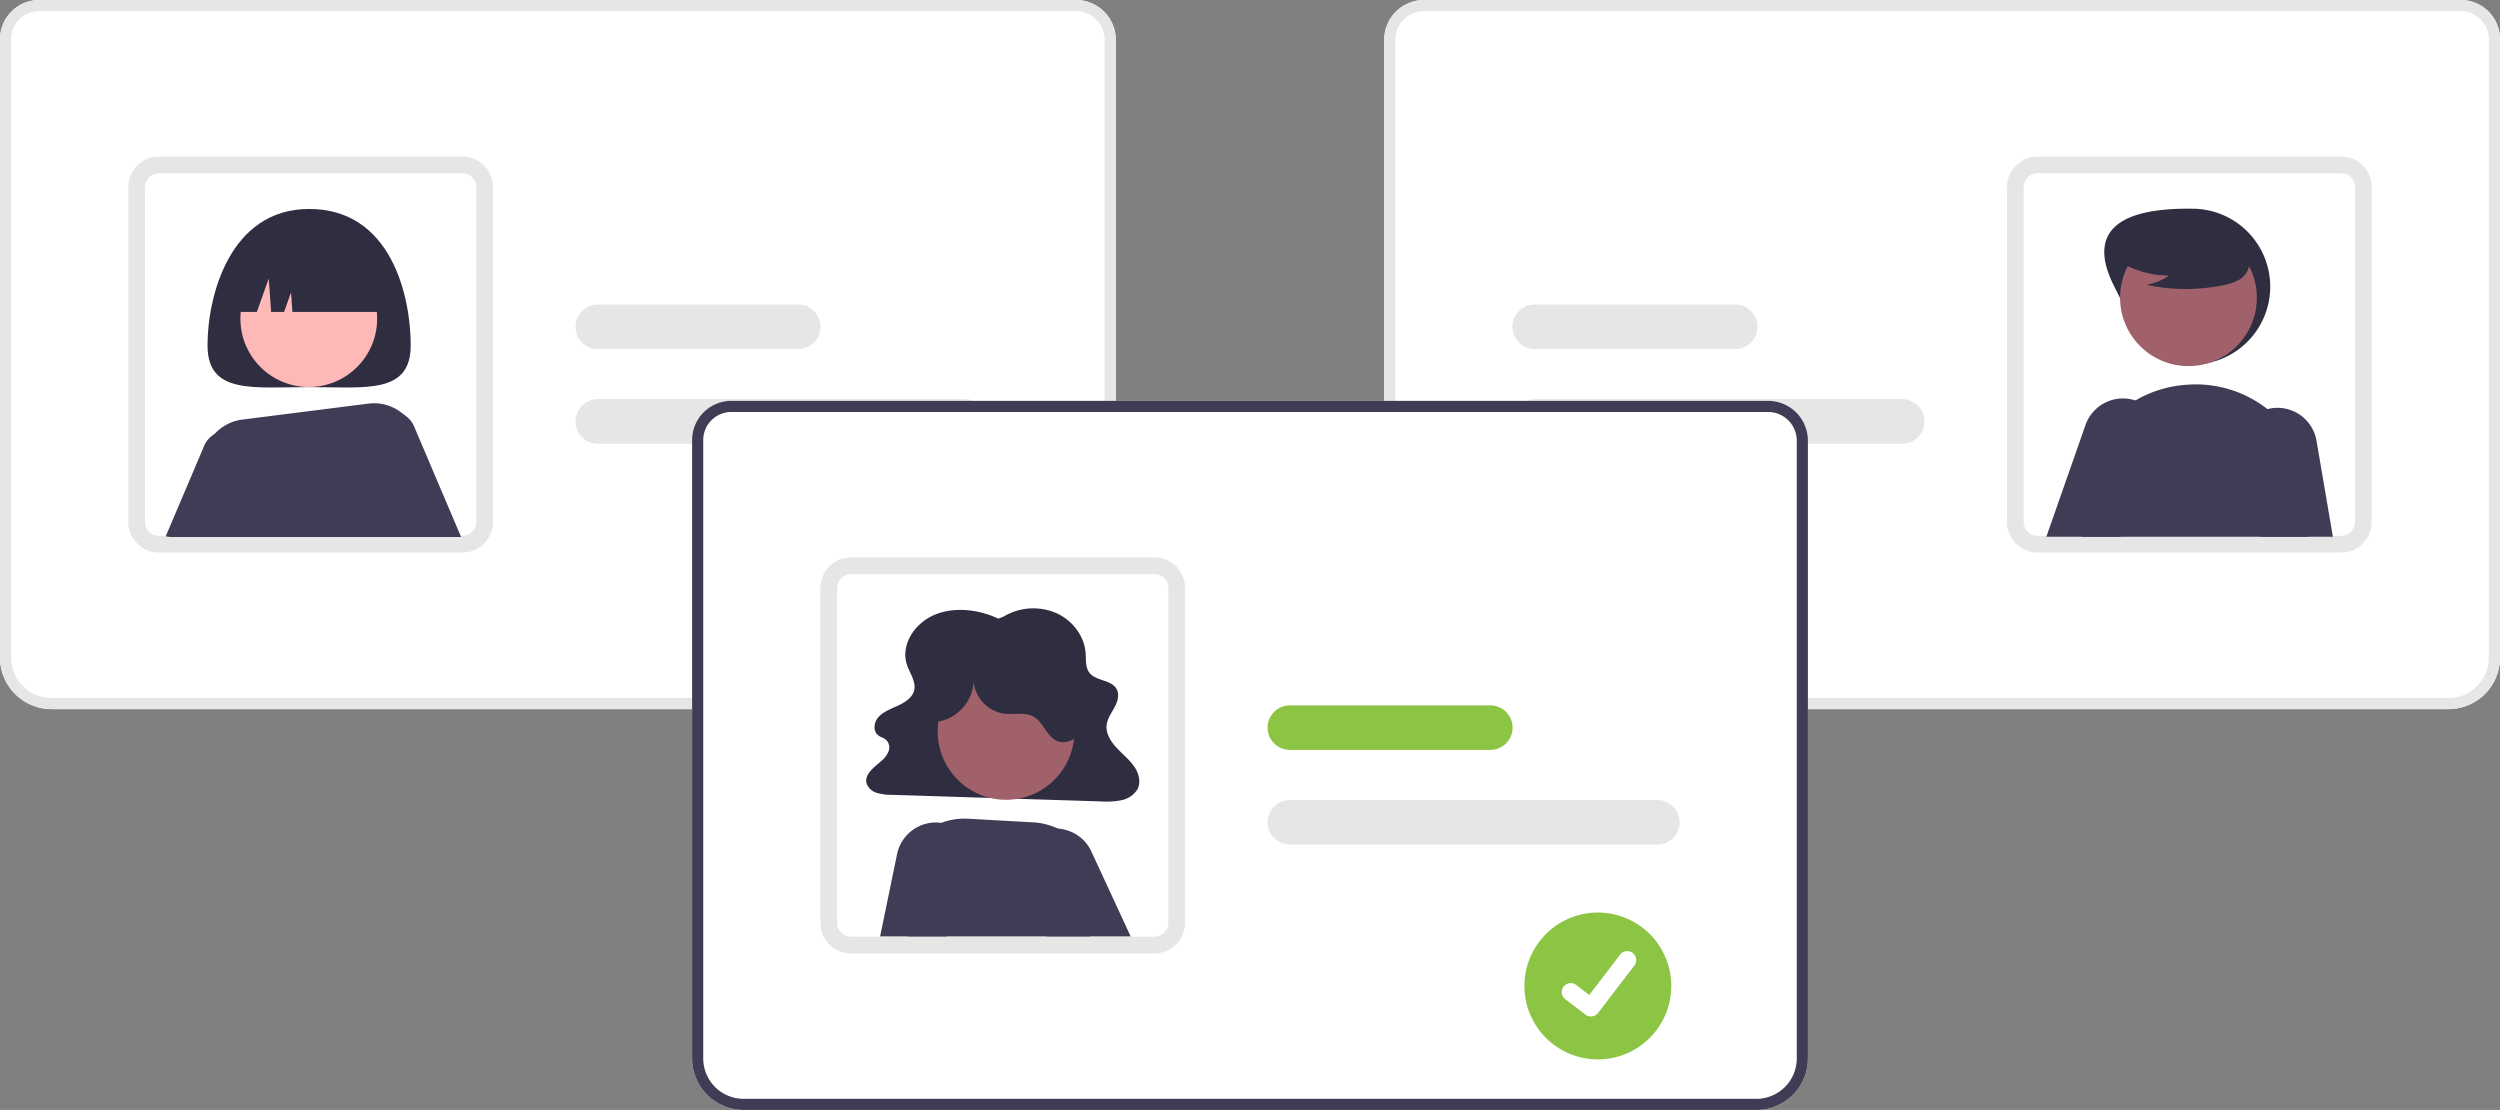 <svg xmlns="http://www.w3.org/2000/svg" data-name="Layer 1" width="898.098" height="398.742" viewBox="0 0 898.098 398.742" xmlns:xlink="http://www.w3.org/1999/xlink"><rect x="0" y="0" width="898.098" height="398.742" fill="#808080" stroke="none"/><path d="M533.289,505.371H169.451a18.521,18.521,0,0,1-18.5-18.5V264.717a14.104,14.104,0,0,1,14.088-14.088H537.492a14.313,14.313,0,0,1,14.297,14.297V486.871A18.521,18.521,0,0,1,533.289,505.371Z" transform="translate(-150.951 -250.629)" fill="#fff"/><path d="M533.289,505.371H169.451a18.521,18.521,0,0,1-18.5-18.5V264.717a14.104,14.104,0,0,1,14.088-14.088H537.492a14.313,14.313,0,0,1,14.297,14.297V486.871A18.521,18.521,0,0,1,533.289,505.371ZM165.039,254.629a10.1,10.1,0,0,0-10.088,10.088v222.154a14.517,14.517,0,0,0,14.5,14.5H533.289a14.517,14.517,0,0,0,14.5-14.5V264.926a10.309,10.309,0,0,0-10.297-10.297Z" transform="translate(-150.951 -250.629)" fill="#e6e6e6"/><path d="M317.062,449.125h-109.02a11.018,11.018,0,0,1-10.905-9.563,9.975,9.975,0,0,1-.095-1.437v-120.25a11.012,11.012,0,0,1,11-11h109.02a11.012,11.012,0,0,1,11,11v120.25A11.012,11.012,0,0,1,317.062,449.125Zm-109.02-136.25a5.006,5.006,0,0,0-5,5v120.25a4.261,4.261,0,0,0,.038.615,5.015,5.015,0,0,0,4.962,4.385h109.02a5.006,5.006,0,0,0,5-5v-120.25a5.006,5.006,0,0,0-5-5Z" transform="translate(-150.951 -250.629)" fill="#e6e6e6"/><path d="M497.698,410.025h-132a8,8,0,1,1,0-16h132a8,8,0,0,1,0,16Z" transform="translate(-150.951 -250.629)" fill="#e6e6e6"/><path d="M437.698,376.025h-72a8,8,0,1,1,0-16h72a8,8,0,0,1,0,16Z" transform="translate(-150.951 -250.629)" fill="#e6e6e6"/><path d="M298.499,374.695c0,17.673-16.342,15-36.5,15s-36.5,2.673-36.5-15,7.982-49,36.5-49C291.499,325.695,298.499,357.022,298.499,374.695Z" transform="translate(-150.951 -250.629)" fill="#2f2e41"/><path d="M299.975,404.439a9.064,9.064,0,0,0-3.96-4.84,7.867,7.867,0,0,0-1.12-.57,9.054,9.054,0,0,0-11.98,11.47l14.54,33.05H316.605Z" transform="translate(-150.951 -250.629)" fill="#3f3d56"/><path d="M236.525,406.239a9.055,9.055,0,0,0-12.49,5.17l-13.54,31.85a7.876,7.876,0,0,0,2.13.29h16.99l11.479-26.08A9.037,9.037,0,0,0,236.525,406.239Z" transform="translate(-150.951 -250.629)" fill="#3f3d56"/><circle cx="110.926" cy="114.475" r="24.561" fill="#ffb8b8"/><path d="M296.445,399.989c-.14-.13-.28-.27-.43-.39a15.953,15.953,0,0,0-12.75-3.97l-45.26,5.73a16.062,16.062,0,0,0-14.02,17.44c.62,6.98,1.62,15.79,3.22,24.75h71.5l2.63-30.56A16.035,16.035,0,0,0,296.445,399.989Z" transform="translate(-150.951 -250.629)" fill="#3f3d56"/><path d="M233.499,362.695v0h9.714l4.286-12,.857,12h4.643l2.5-7,.5,7h34.5v0a26,26,0,0,0-26-26h-5A26,26,0,0,0,233.499,362.695Z" transform="translate(-150.951 -250.629)" fill="#2f2e41"/><path d="M648.211,486.871V264.926a14.313,14.313,0,0,1,14.297-14.297h372.453a14.104,14.104,0,0,1,14.088,14.088v222.154a18.521,18.521,0,0,1-18.5,18.5H666.711A18.521,18.521,0,0,1,648.211,486.871Z" transform="translate(-150.951 -250.629)" fill="#fff"/><path d="M648.211,486.871V264.926a14.313,14.313,0,0,1,14.297-14.297h372.453a14.104,14.104,0,0,1,14.088,14.088v222.154a18.521,18.521,0,0,1-18.5,18.5H666.711A18.521,18.521,0,0,1,648.211,486.871Zm14.297-232.242a10.309,10.309,0,0,0-10.297,10.297V486.871a14.517,14.517,0,0,0,14.5,14.5h363.838a14.517,14.517,0,0,0,14.5-14.5V264.717a10.1,10.1,0,0,0-10.088-10.088Z" transform="translate(-150.951 -250.629)" fill="#e6e6e6"/><path d="M871.938,438.125v-120.25a11.012,11.012,0,0,1,11-11h109.02a11.012,11.012,0,0,1,11,11v120.25a9.975,9.975,0,0,1-.095,1.437,11.018,11.018,0,0,1-10.905,9.563h-109.02A11.012,11.012,0,0,1,871.938,438.125Zm11-125.25a5.006,5.006,0,0,0-5,5v120.25a5.006,5.006,0,0,0,5,5h109.02a5.015,5.015,0,0,0,4.962-4.385,4.261,4.261,0,0,0,.038-.615v-120.25a5.006,5.006,0,0,0-5-5Z" transform="translate(-150.951 -250.629)" fill="#e6e6e6"/><path d="M694.302,402.025a8.009,8.009,0,0,1,8-8h132a8,8,0,1,1,0,16h-132A8.009,8.009,0,0,1,694.302,402.025Z" transform="translate(-150.951 -250.629)" fill="#e6e6e6"/><path d="M694.302,368.025a8.009,8.009,0,0,1,8-8h72a8,8,0,1,1,0,16h-72A8.009,8.009,0,0,1,694.302,368.025Z" transform="translate(-150.951 -250.629)" fill="#e6e6e6"/><path d="M910.505,353.605c7.011,13.784,12.536,28,28,28a28,28,0,0,0,0-56C922.79,325.408,897.457,327.949,910.505,353.605Z" transform="translate(-150.951 -250.629)" fill="#2f2e41"/><circle cx="786.177" cy="106.96" r="24.561" fill="#a0616a"/><path d="M970.66,402.359a42.79,42.79,0,0,0-5.15-4.76,41.725,41.725,0,0,0-28.39-8.8q-.615.03-1.23.09a41.825,41.825,0,0,0-30.16,16.64,42.346,42.346,0,0,0-7.52,34.15c.27,1.25.51,2.51.74,3.77h81.42l.94-6.3A42.094,42.094,0,0,0,970.66,402.359Z" transform="translate(-150.951 -250.629)" fill="#3f3d56"/><path d="M983.13,408.929a14.254,14.254,0,0,0-13.93-11.8c-.13,0-.27.01-.4.01a14.347,14.347,0,0,0-3.29.46,14.2,14.2,0,0,0-10.06,17.43l7.69,28.42H989.02Z" transform="translate(-150.951 -250.629)" fill="#3f3d56"/><path d="M926.18,401.479a14.175,14.175,0,0,0-4.09-4.88,13.769,13.769,0,0,0-4.02-2.1,13.358,13.358,0,0,0-1.81-.48,14.272,14.272,0,0,0-16.1,9.24l-14.08,40.19H912.8l13.63-29.56A14.091,14.091,0,0,0,926.18,401.479Z" transform="translate(-150.951 -250.629)" fill="#3f3d56"/><path d="M911.064,343.708a33.405,33.405,0,0,0,19.091,5.9,20.471,20.471,0,0,1-8.114,3.338,67.359,67.359,0,0,0,27.514.155,17.807,17.807,0,0,0,5.76-1.978,7.289,7.289,0,0,0,3.555-4.755c.604-3.449-2.083-6.582-4.876-8.693A35.967,35.967,0,0,0,923.77,331.635c-3.376.873-6.759,2.347-8.951,5.059s-2.843,6.891-.753,9.684Z" transform="translate(-150.951 -250.629)" fill="#2f2e41"/><path d="M781.919,649.371H418.081a18.521,18.521,0,0,1-18.5-18.5V408.717a14.104,14.104,0,0,1,14.088-14.088H786.122a14.313,14.313,0,0,1,14.297,14.297V630.871A18.521,18.521,0,0,1,781.919,649.371Z" transform="translate(-150.951 -250.629)" fill="#fff"/><path d="M781.919,649.371H418.081a18.521,18.521,0,0,1-18.5-18.5V408.717a14.104,14.104,0,0,1,14.088-14.088H786.122a14.313,14.313,0,0,1,14.297,14.297V630.871A18.521,18.521,0,0,1,781.919,649.371ZM413.669,398.629a10.1,10.1,0,0,0-10.088,10.088v222.154a14.517,14.517,0,0,0,14.5,14.5H781.919a14.517,14.517,0,0,0,14.5-14.5V408.926a10.309,10.309,0,0,0-10.297-10.297Z" transform="translate(-150.951 -250.629)" fill="#3f3d56"/><path d="M565.692,593.125h-109.02a11.018,11.018,0,0,1-10.905-9.563,9.976,9.976,0,0,1-.095-1.437v-120.25a11.012,11.012,0,0,1,11-11h109.02a11.012,11.012,0,0,1,11,11v120.25A11.012,11.012,0,0,1,565.692,593.125Zm-109.02-136.25a5.006,5.006,0,0,0-5,5v120.25a4.262,4.262,0,0,0,.038.615,5.015,5.015,0,0,0,4.962,4.385h109.02a5.006,5.006,0,0,0,5-5v-120.25a5.006,5.006,0,0,0-5-5Z" transform="translate(-150.951 -250.629)" fill="#e6e6e6"/><path d="M509.599,472.859c-7.097-3.302-15.81-4.384-23.032-1.316s-12.145,10.932-9.809,17.891c1.059,3.155,3.47,6.258,2.531,9.445-.723,2.453-3.245,4.072-5.723,5.224s-5.187,2.12-6.978,4.062-2.165,5.285.073,6.791c.737.496,1.659.732,2.374,1.254a3.772,3.772,0,0,1,1.164,4.222,8.893,8.893,0,0,1-2.851,3.751c-2.541,2.191-5.898,4.698-5.109,7.809a5.478,5.478,0,0,0,3.697,3.458,18.367,18.367,0,0,0,5.427.716l74.966,2.362a28.423,28.423,0,0,0,7.402-.413,8.762,8.762,0,0,0,5.813-3.905c1.436-2.657.493-5.931-1.28-8.412s-4.282-4.439-6.355-6.717-3.769-5.123-3.404-8.067c.293-2.357,1.847-4.395,2.963-6.537s1.764-4.818.319-6.789c-2.037-2.777-6.927-2.526-9.243-5.113-1.748-1.953-1.41-4.763-1.584-7.281-.418-6.057-4.611-11.776-10.58-14.433a20.831,20.831,0,0,0-18.953,1.291Z" transform="translate(-150.951 -250.629)" fill="#2f2e41"/><circle cx="361.422" cy="262.756" r="24.561" fill="#a0616a"/><path d="M544.619,569.665a23.788,23.788,0,0,0-12.68-20.9c-.31-.17-.63-.32-.95-.47a23.619,23.619,0,0,0-8.81-2.24l-23.38-1.31a23.6,23.6,0,0,0-9.7,1.49,22.661,22.661,0,0,0-2.21.96,23.54,23.54,0,0,0-6.12,4.35,23.806,23.806,0,0,0-7.06,17.94l.42,9.91,2.94,7.63h65.37a17.96,17.96,0,0,0,2.1-3.18A15.919,15.919,0,0,0,544.619,569.665Z" transform="translate(-150.951 -250.629)" fill="#3f3d56"/><path d="M543.019,556.525a14.143,14.143,0,0,0-4.84-5.74,14.451,14.451,0,0,0-5.01-2.18,14.665,14.665,0,0,0-2.18-.31,14.087,14.087,0,0,0-4.3.37,14.274,14.274,0,0,0-9.19,20.49l8.99,17.02.45.85H557.13Z" transform="translate(-150.951 -250.629)" fill="#3f3d56"/><path d="M493.609,547.655a14.341,14.341,0,0,0-4.51-1.42,13.898,13.898,0,0,0-3.53-.05,14.257,14.257,0,0,0-12.36,11.29l-6.09,29.55h23.82l4.45-1.82,5.54-21.26A14.32,14.32,0,0,0,493.609,547.655Z" transform="translate(-150.951 -250.629)" fill="#3f3d56"/><path d="M487.246,509.893c7.756-.623,14.196-8.371,13.39-16.111A13.009,13.009,0,0,0,511.777,507.028c3.558.392,7.458-.684,10.555,1.11,3.43,1.988,4.528,6.816,8.101,8.533,3.453,1.659,7.838-.604,9.543-4.033s1.287-7.55.157-11.21a31.652,31.652,0,0,0-52.69-12.975c-3.261,3.28-5.851,7.461-6.271,12.068s1.717,9.605,5.854,11.675Z" transform="translate(-150.951 -250.629)" fill="#2f2e41"/><path d="M746.328,554.025h-132a8,8,0,1,1,0-16h132a8,8,0,0,1,0,16Z" transform="translate(-150.951 -250.629)" fill="#e6e6e6"/><path d="M686.328,520.025h-72a8,8,0,1,1,0-16h72a8,8,0,0,1,0,16Z" transform="translate(-150.951 -250.629)" fill="#8cc543"/><path d="M724.961,578.449a26.378,26.378,0,0,0-0,52.756h0a26.378,26.378,0,0,0,0-52.756Z" transform="translate(-150.951 -250.629)" fill="#8cc543"/><path id="f276b720-7c73-4755-84a7-b208d54eb1fc-751" data-name="Path 395" d="M722.458,615.782a3.201,3.201,0,0,1-1.926-.64l-.034-.026-7.254-5.549a3.224,3.224,0,0,1,3.923-5.117l4.699,3.603,11.103-14.485a3.222,3.222,0,0,1,4.518-.597l.001.001-.069.096.071-.096a3.226,3.226,0,0,1,.596,4.519l-13.059,17.03a3.224,3.224,0,0,1-2.564,1.257Z" transform="translate(-150.951 -250.629)" fill="#fff"/></svg>